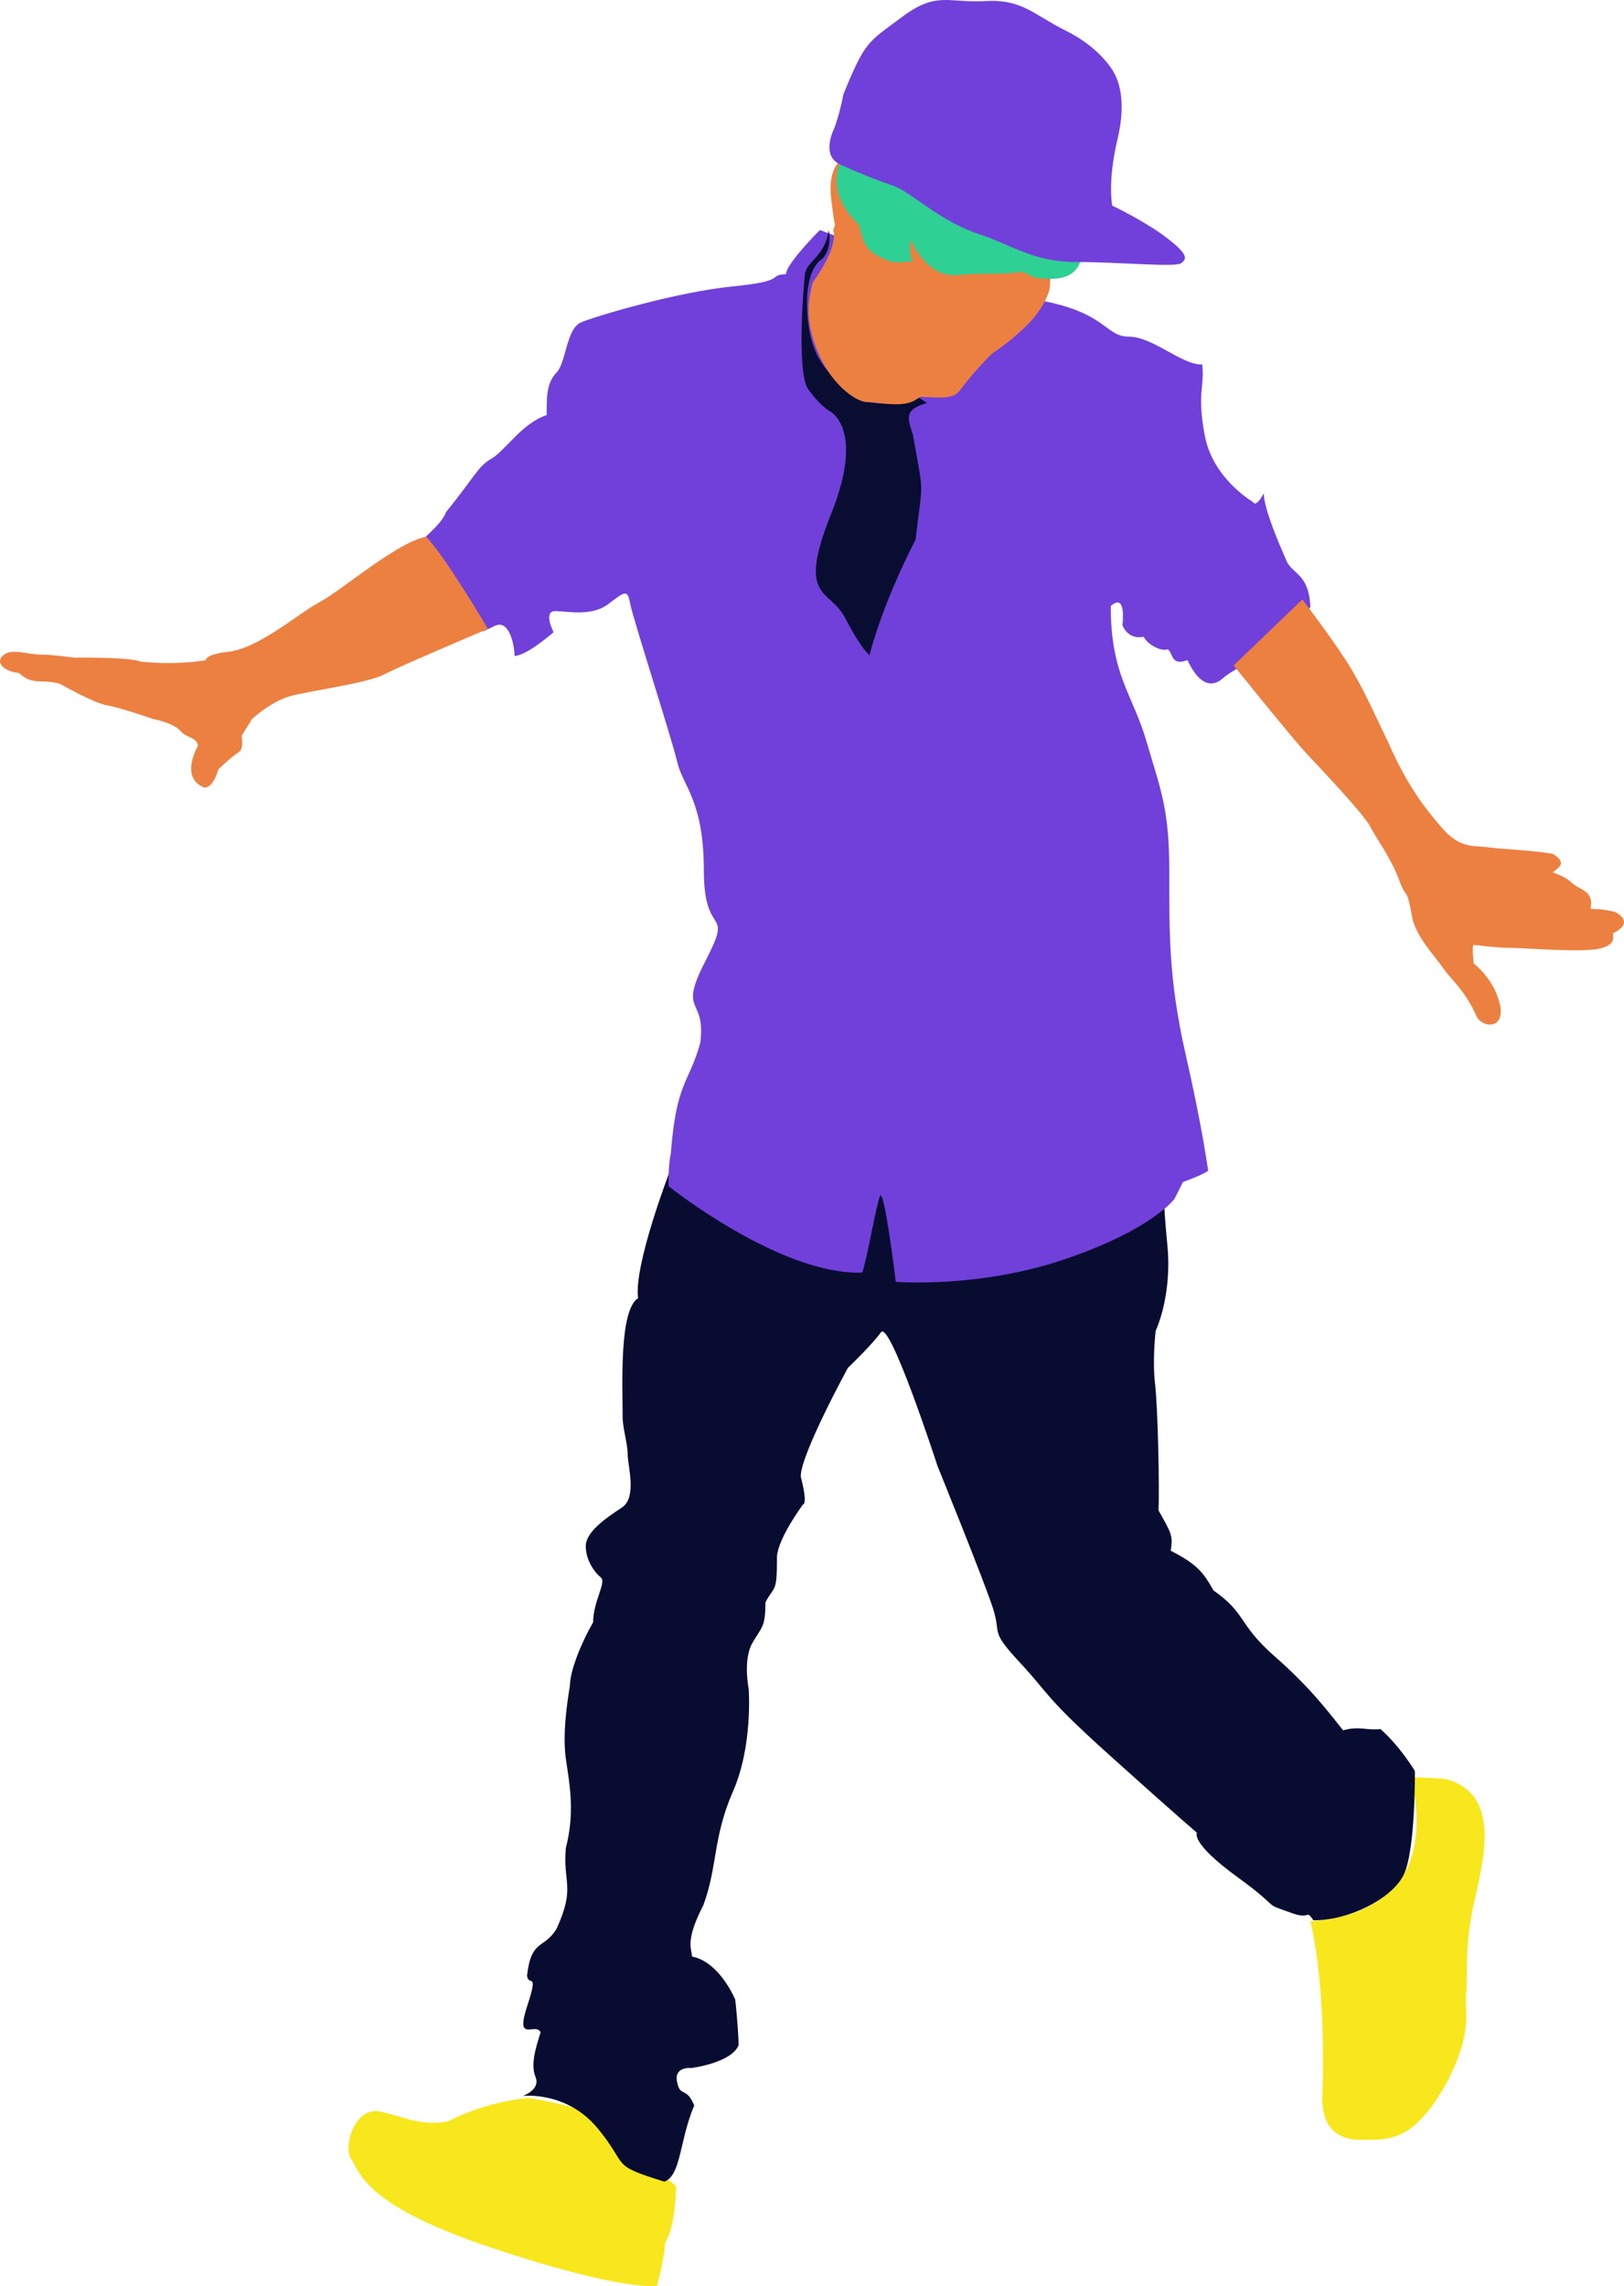 <?xml version="1.0" encoding="UTF-8" standalone="no"?>
<svg width="233px" height="328px" viewBox="0 0 233 328" version="1.1" xmlns="http://www.w3.org/2000/svg" xmlns:xlink="http://www.w3.org/1999/xlink" xmlns:sketch="http://www.bohemiancoding.com/sketch/ns">
    <title>Artboard 9</title>
    <description>Created with Sketch (http://www.bohemiancoding.com/sketch)</description>
    <defs></defs>
    <g id="Page-1" stroke="none" stroke-width="1" fill="none" fill-rule="evenodd" sketch:type="MSPage">
        <g id="Artboard-9" sketch:type="MSArtboardGroup" transform="translate(-783, -1736)">
            <g id="Dancer" sketch:type="MSLayerGroup" transform="translate(783, 1736)">
                <path d="M50.225,309.505 C51.614,311.285 51.481,316.118 70.421,322.451 C89.361,328.784 94.238,327.965 94.238,327.965 C94.238,327.965 95.397,323.85 95.397,321.803 C96.84,319.755 97,314.459 97,313.756 C97,313.053 87.705,307.845 85.901,303.798 C82.869,302.004 75.785,301 75.785,301 C75.785,301 70.165,301.342 64.241,304.351 C60.411,305.088 57.955,303.682 54.542,302.945 C51.129,302.208 49.338,307.334 50.225,309.505 Z" id="Path-67" fill="#F8E71C" sketch:type="MSShapeGroup"></path>
                <path d="M188,275.612 C188,275.612 190.283,284.039 189.731,300.222 C189.49,304.271 191.011,306.999 195.235,306.999 C199.459,306.999 202.838,307.308 207.673,298.615 C211.533,290.992 209.991,288.716 210.39,285.54 C210.575,282.344 210.132,278.817 211.612,272.396 C213.092,265.975 215.086,257.293 207.446,255.237 C203.102,254.9 202.453,255.021 202.453,255.021 C202.453,255.021 205.08,264.213 200.75,269.913 C196.42,275.612 188,275.612 188,275.612 Z" id="Path-68" fill="#F8E71C" sketch:type="MSShapeGroup"></path>
                <path d="M75,300.709 C75,300.709 81.311,299.922 85.808,305.42 C90.306,310.918 87.378,310.536 95.327,313 C97.734,312.115 97.502,306.95 99.606,302.074 C98.446,299.252 97.61,301.004 97.141,298.7 C96.672,296.395 99.196,296.7 99.196,296.7 C99.196,296.7 104.983,295.961 105.972,293.403 C105.91,290.672 105.49,286.892 105.49,286.892 C105.49,286.892 103.267,281.473 99.297,280.709 C99.179,279.474 98.332,278.352 100.909,273.34 C102.968,267.788 102.27,263.606 105.156,257.032 C108.042,250.458 107.417,242.321 107.417,242.321 C107.417,242.321 106.573,238.113 107.935,235.742 C109.296,233.372 109.817,233.489 109.817,229.89 C111.178,227.314 111.474,228.681 111.474,223.326 C111.64,220.635 115.218,215.831 115.218,215.831 C115.218,215.831 115.947,215.942 114.891,211.87 C114.746,208.884 121.65,196.246 121.65,196.246 C121.65,196.246 125.085,192.973 126.387,191.144 C127.69,189.315 134.508,210.332 134.508,210.332 C134.508,210.332 141.308,227.072 142.496,230.841 C143.684,234.611 141.947,233.821 146.362,238.562 C150.776,243.303 149.629,243.218 159.333,251.947 C169.037,260.677 171.732,262.943 171.732,262.943 C171.732,262.943 170.702,264.332 177.533,269.299 C184.364,274.265 180.662,272.808 185.49,274.52 C188.094,275.418 187.315,273.876 188.44,275.503 C193.396,275.552 199.616,272.497 201.363,269.037 C203.11,265.576 202.999,254.084 202.999,254.084 C202.999,254.084 200.849,250.498 198.046,248.058 C196.296,248.332 195.015,247.582 192.694,248.249 C190.819,245.927 188.26,242.355 182.896,237.649 C177.533,232.942 178.93,231.578 174.109,228.18 C172.762,225.837 171.963,224.504 167.965,222.481 C168.299,220.343 168.111,220.044 166.215,216.695 C166.364,213.706 166.132,202.07 165.722,198.575 C165.312,195.08 165.809,190.924 165.809,190.924 C165.809,190.924 168.191,185.977 167.49,178.698 C166.788,171.42 167.004,170.351 167.004,170.351 L96.111,168 C96.111,168 90.889,181.566 91.549,186.245 C88.823,187.988 89.33,198.495 89.33,203.27 C89.33,204.94 90.059,207.1 90.059,208.716 C90.059,210.332 91.448,214.832 89.201,216.304 C86.954,217.776 84.04,219.782 84.04,221.827 C84.04,223.871 85.353,225.656 86.204,226.318 C87.054,226.981 85.102,229.732 85.102,232.737 C83.505,235.479 81.771,239.652 81.771,241.818 C81.371,244.286 80.659,248.827 81.215,252.548 C81.771,256.269 82.469,260.146 81.177,265.173 C80.743,270.252 82.591,270.693 79.871,276.677 C78.089,279.718 76.226,278.073 75.613,283.453 C75.859,285.137 77.346,282.591 75.613,287.895 C73.88,293.199 76.847,290.084 77.565,291.567 C76.787,294.037 76.123,296.215 76.844,298.025 C77.565,299.835 75,300.709 75,300.709 Z" id="Path-69" fill="#080C31" sketch:type="MSShapeGroup"></path>
                <path d="M95.911,170.177 C95.911,170.177 111.899,182.959 123.697,182.585 C124.388,180.776 125.669,173.017 126.255,171.597 C126.84,170.177 128.527,183.903 128.527,183.903 C128.527,183.903 140.491,184.883 152.946,180.606 C165.4,176.33 168.515,171.987 168.515,171.987 L169.726,169.582 C169.726,169.582 172.697,168.516 173.345,167.958 C173.103,166.537 172.482,161.734 170.07,151.095 C167.657,140.457 167.759,133.796 167.759,124.886 C167.759,115.976 166.498,113.271 164.503,106.41 C162.508,99.548 159.364,96.934 159.364,86.949 C161.674,84.904 161.037,89.677 161.037,89.677 C161.037,89.677 161.724,91.829 164.09,91.357 C164.641,92.486 166.615,93.528 167.565,93.151 C168.377,93.871 168.006,95.558 170.372,94.713 C171.552,97.234 173.32,99.205 175.507,97.266 C177.693,95.327 182.116,94.484 188,87.096 C187.81,82.256 185.409,82.413 184.561,80.434 C183.714,78.455 181.317,73.057 181.317,70.764 C180.157,72.971 179.787,72.035 179.787,72.035 C179.787,72.035 174.043,68.726 172.864,62.545 C171.685,56.364 172.864,55.529 172.486,52.287 C169.577,52.409 165.422,48.298 161.963,48.298 C158.504,48.298 158.886,44.851 149.071,43.069 C139.256,41.287 117.633,33 117.633,33 C117.633,33 112.768,37.854 112.768,39.333 C109.969,39.479 113.195,40.292 105.146,41.09 C97.097,41.889 85.588,45.333 83.404,46.229 C81.219,47.125 81.267,52.007 79.813,53.493 C78.359,54.979 78.433,57.24 78.433,59.553 C74.915,60.685 72.389,64.761 70.491,65.817 C68.592,66.872 68.047,68.48 64.009,73.452 C63.416,74.977 61.666,76.428 60.28,77.751 C58.895,79.074 62.895,80.601 66.693,89.358 C68.998,91.23 69.036,90.681 71.041,89.768 C73.047,88.855 73.818,92.511 73.818,94.094 C75.521,94.129 79.425,90.702 79.425,90.702 C79.425,90.702 77.881,87.678 79.642,87.678 C81.403,87.678 84.879,88.504 87.298,86.646 C89.717,84.789 90.044,84.56 90.42,86.633 C90.796,88.706 96.374,105.905 97.167,109.339 C97.959,112.773 100.981,114.857 100.981,124.892 C100.981,134.927 105.34,129.883 101.253,137.789 C97.167,145.695 101.326,142.821 100.471,149.63 C98.786,155.646 97.053,155.053 96.236,165.57 C95.86,167.136 95.911,170.177 95.911,170.177 Z" id="Path-70" fill="#7140DA" sketch:type="MSShapeGroup"></path>
                <path d="M29.307,113 C30.703,112.983 31.308,110.415 31.308,110.415 C31.308,110.415 33.057,108.644 34.405,107.812 C34.985,107.111 34.664,105.579 34.664,105.579 L36.174,103.135 C36.174,103.135 38.884,100.642 41.642,99.876 C44.4,99.11 52.661,98.033 55.011,96.807 C57.36,95.582 70,90.221 70,90.221 C70,90.221 63.914,79.869 61.142,77 C56.922,77.808 49.035,84.698 45.859,86.382 C42.683,88.067 37.008,93.176 32.463,93.545 C29.373,93.938 29.539,94.708 29.539,94.708 C29.539,94.708 25.654,95.481 20.18,94.926 C18.649,94.242 10.641,94.353 10.641,94.353 C10.641,94.353 7.493,93.911 5.723,93.911 C3.954,93.911 1.445,92.869 0.308,94.163 C-0.83,95.457 1.465,96.524 2.671,96.524 C3.473,97.211 4.209,97.767 5.92,97.767 C7.631,97.767 8.63,98.119 8.63,98.119 C8.63,98.119 13.386,100.856 15.318,101.181 C17.249,101.505 21.943,103.152 21.943,103.152 C21.943,103.152 24.801,103.662 25.886,104.86 C26.971,106.058 28.039,105.578 28.415,106.98 C28.415,106.98 25.681,111.53 29.307,113 Z" id="Path-71" fill="#EC8041" sketch:type="MSShapeGroup"></path>
                <path d="M207.004,138.836 C208.368,140.767 210.167,142.012 211.911,145.948 C212.936,147.581 216.037,147.593 215.164,143.965 C214.29,140.338 211.424,138.219 211.424,138.219 C211.424,138.219 211.161,135.567 211.424,135.567 C211.687,135.567 214.56,135.969 216.209,135.969 C217.255,135.969 220.68,136.188 223.599,136.291 C225.278,136.35 226.293,136.366 227.863,136.291 C232.159,136.085 231.412,134.312 231.412,133.909 C232.392,133.445 234.26,132.21 231.731,130.832 C229.09,130.245 229.403,130.547 228.199,130.353 C228.244,129.85 228.753,128.487 226.799,127.492 C224.846,126.496 225.775,126.275 222.793,125.161 C223.301,124.613 225.13,123.941 222.785,122.498 C219.539,121.956 215.748,121.864 213.586,121.568 C211.424,121.272 209.501,121.827 206.815,118.71 C204.129,115.592 201.797,112.438 199.151,106.47 C197.655,103.385 195.937,99.458 193.901,96.02 C191.865,92.582 186.859,86 186.859,86 L177,95.466 C177,95.466 185.265,105.77 187.449,108.11 C189.632,110.449 195.573,116.672 196.603,118.619 C197.632,120.565 199.614,123.171 200.763,126.317 C201.911,129.462 201.731,126.695 202.692,132.039 C203.622,134.972 205.892,137.169 207.004,138.836 Z" id="Path-72" fill="#EC8041" sketch:type="MSShapeGroup"></path>
                <path d="M118.85,58.864 C118.85,58.864 124.278,61.158 119.26,73.688 C114.243,86.218 119.02,84.301 121.282,88.701 C123.543,93.101 124.752,94 124.752,94 C124.752,94 126.369,87.139 131.352,77.432 C132.454,68.277 132.526,71.401 130.985,62.385 C130.081,59.645 129.85,58.801 133,57.806 C131.281,56.685 132.005,57.115 131.352,57.324 C130.827,58.224 123.781,58.221 122.313,56.805 C119.428,53.894 116.373,52.152 115.85,45.261 C115.327,38.37 117.953,37.17 117.953,37.17 C117.953,37.17 119.422,35.814 118.901,33 C118.4,36.81 115.69,37.441 115.479,39.38 C115.267,41.318 114.275,53.536 115.982,55.879 C117.689,58.221 118.85,58.864 118.85,58.864 Z" id="Path-73" fill="#080D31" sketch:type="MSShapeGroup"></path>
                <path d="M119.547,33.029 C119.547,33.029 120.531,35.126 116.567,40.571 C116.414,41.845 115.078,44.682 117.137,50.009 C119.195,55.335 122.955,57.696 124.422,57.696 C125.889,57.696 129.294,58.474 131.032,57.54 C132.771,56.606 131.529,56.983 133.072,56.983 C134.614,56.983 136.79,57.358 137.757,55.961 C138.724,54.563 141.998,50.85 142.746,50.429 C143.493,50.009 146.559,47.663 148.195,45.738 C149.831,43.812 150.642,41.878 150.642,40.973 C150.642,40.069 151,37.902 151,37.902 L126.025,27.026 L120.722,23 C120.722,23 118.689,23.96 119.263,28.635 C119.837,33.311 119.849,32.11 119.849,32.11 L119.547,33.029 Z" id="Path-74" fill="#EC8041" sketch:type="MSShapeGroup"></path>
                <path d="M120.322,23.874 C120.322,23.874 118.569,27.904 123.243,32.246 C123.994,35.625 124.652,36.04 126.516,36.999 C128.379,37.958 129.144,37.616 130.924,37.476 C130.365,36.281 130.645,34.387 130.645,34.387 C130.645,34.387 132.896,39.873 137.355,39.467 C141.814,39.061 143.856,39.477 146.295,39.004 C147.953,39.095 147.161,40 150.878,40 C154.595,40 155,37.429 155,37.429 L153.143,30.746 L121.475,22 L120.322,23.874 Z" id="Path-75" fill="#2ED094" sketch:type="MSShapeGroup"></path>
                <path d="M119.716,18.364 C119.716,18.364 117.643,22.287 120.552,23.608 C123.46,24.929 125.776,25.846 128.153,26.645 C130.53,27.444 134.532,31.455 139.912,33.408 C145.183,35.079 148.094,37.592 154.441,37.592 C160.788,37.592 168.638,38.386 169.476,37.759 C170.314,37.131 170.482,36.497 167.393,34.121 C164.304,31.744 159.57,29.5 159.57,29.5 C159.57,29.5 158.885,26.04 160.33,19.994 C161.776,13.949 160.179,11.115 159.874,10.505 C159.57,9.894 157.582,6.707 152.947,4.421 C148.313,2.135 146.705,-0.153 141.361,0.152 C136.018,0.458 134.406,-1.297 129.427,2.428 C124.448,6.153 124.187,5.784 121.002,13.526 C120.52,16.183 119.716,18.364 119.716,18.364 Z" id="Path-76" fill="#7140DA" sketch:type="MSShapeGroup"></path>
            </g>
        </g>
    </g>
</svg>